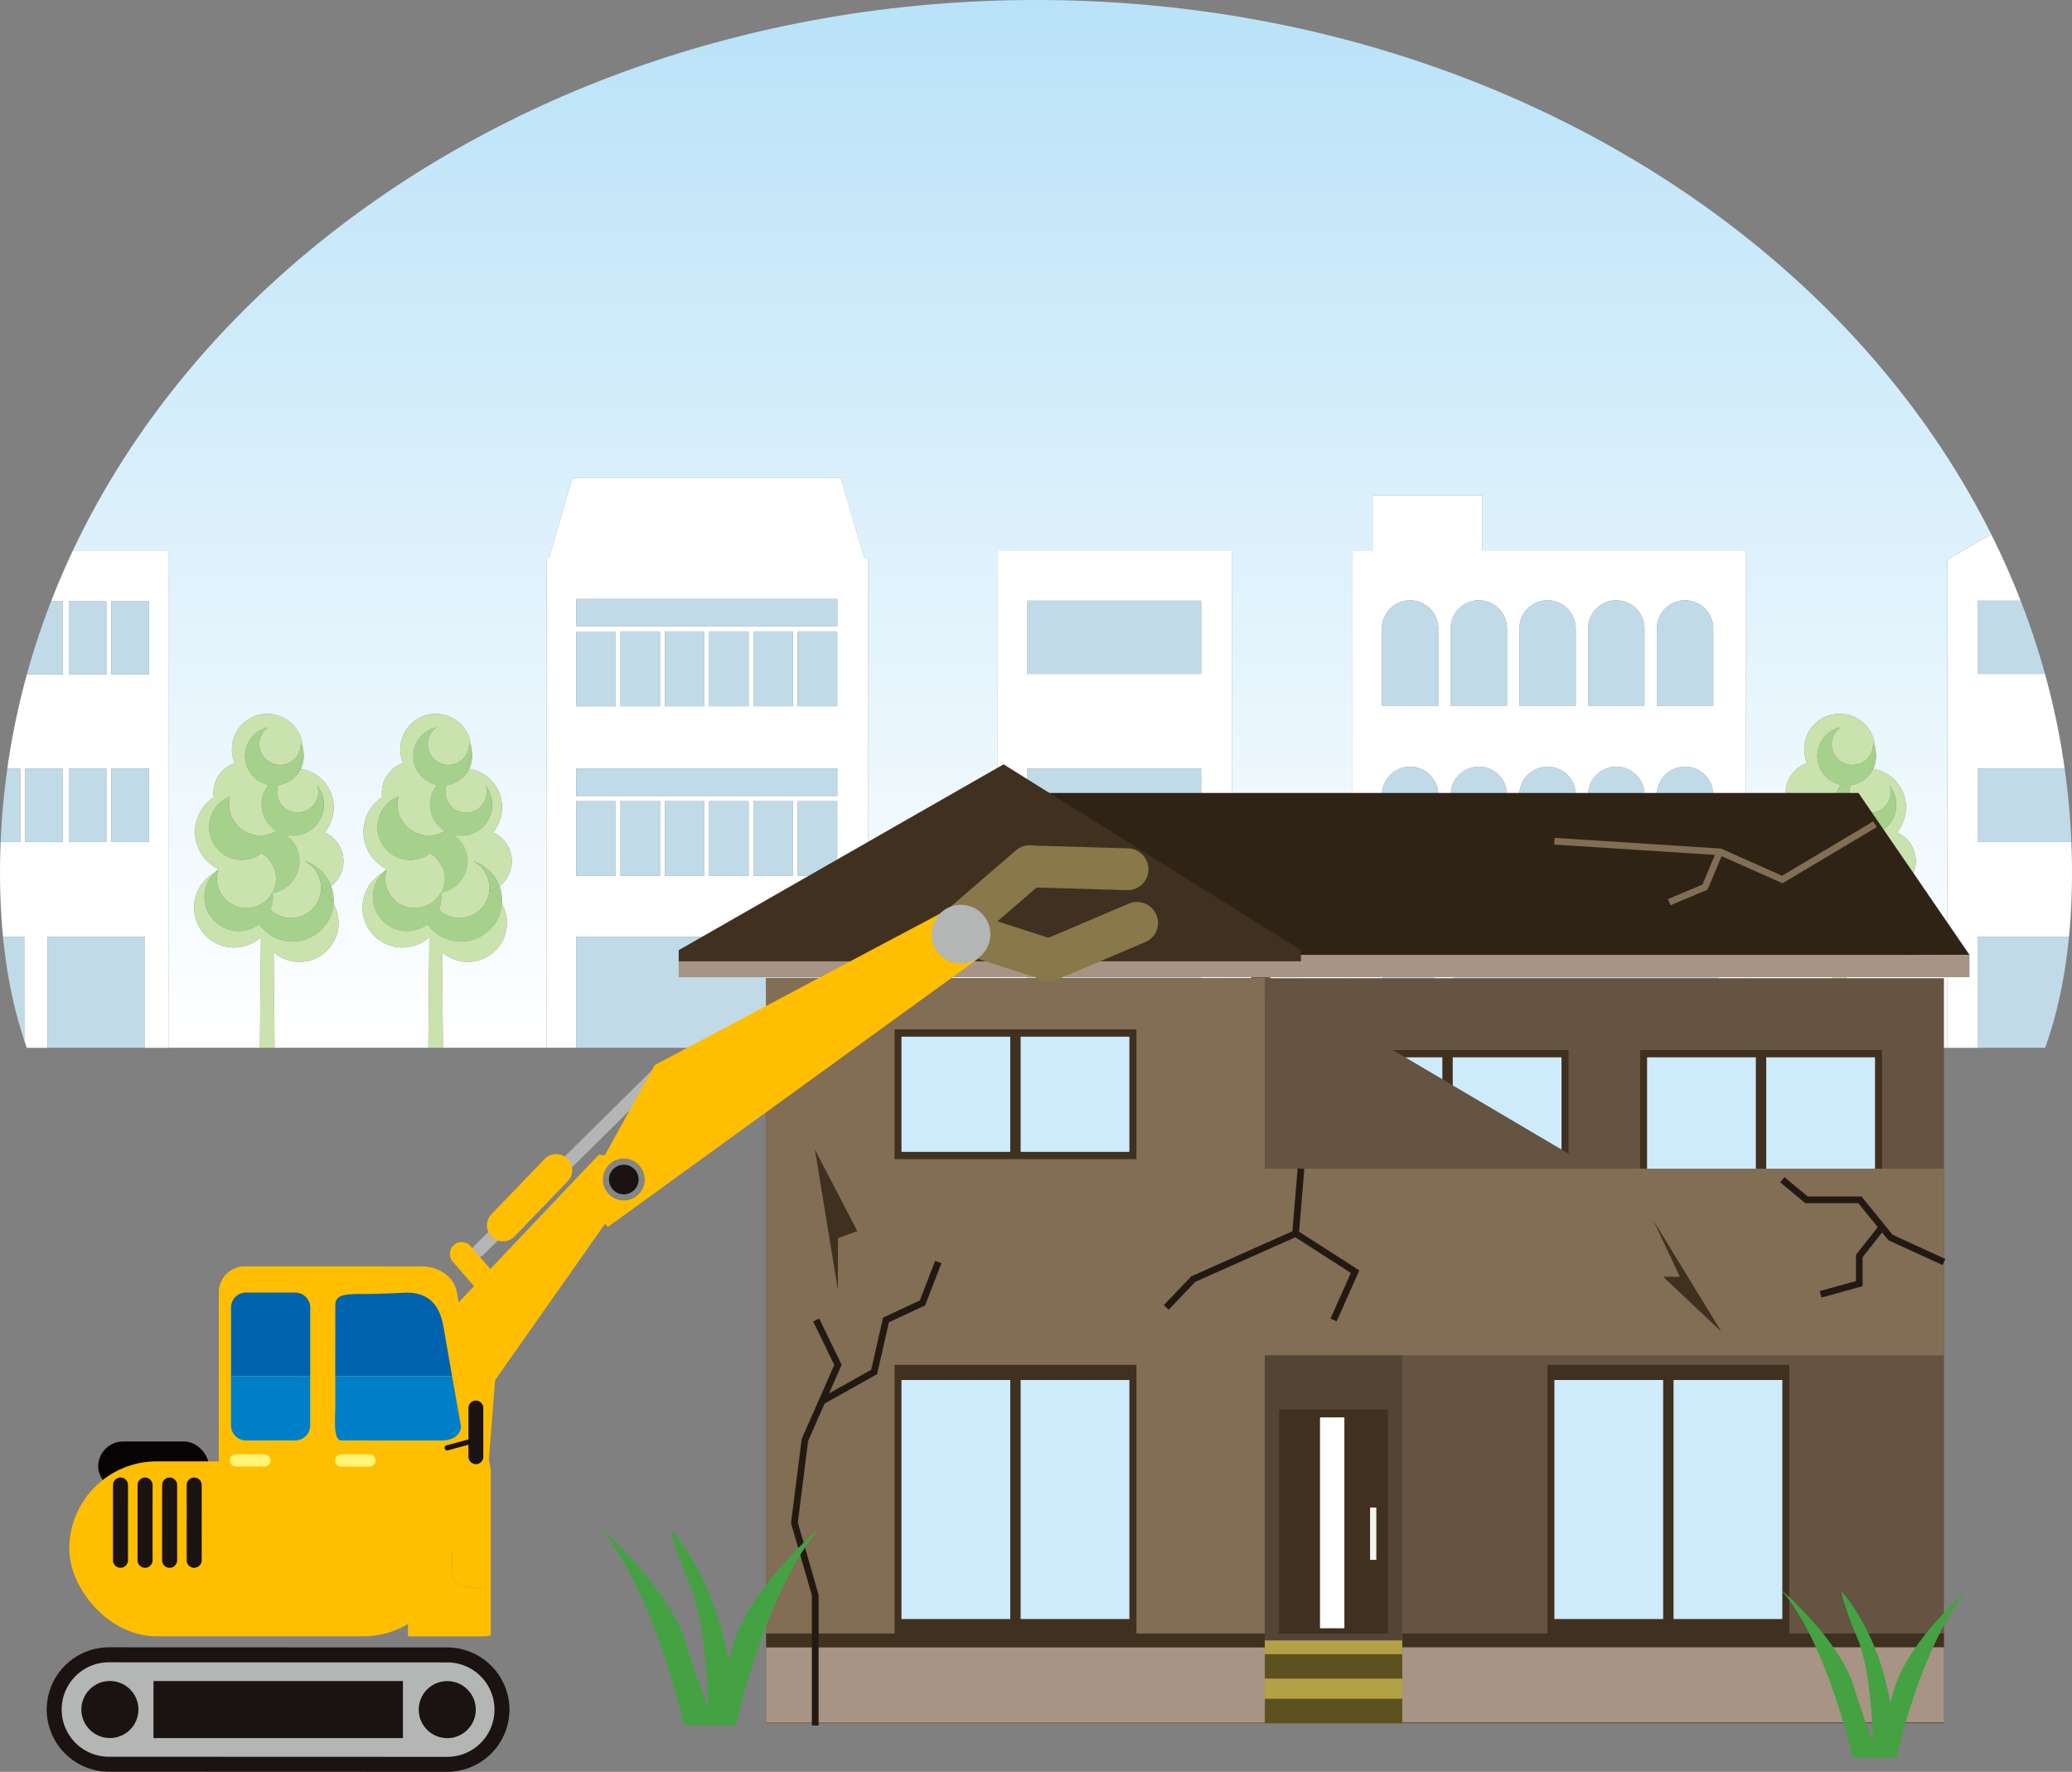 <svg xmlns="http://www.w3.org/2000/svg" xmlns:xlink="http://www.w3.org/1999/xlink" width="404.401" height="345.813" viewBox="0 0 404.401 345.813">
  <rect x="0" y="0" width="404.401" height="345.813" fill="#808080" stroke="none"/>
  <defs>
    <clipPath id="clip-path">
      <path id="パス_355" data-name="パス 355" d="M3835.158,4246.262c0,94.068-90.528,87.509-202.2,87.509s-202.2,6.559-202.2-87.509,90.528-170.327,202.2-170.327S3835.158,4152.192,3835.158,4246.262Z" transform="translate(-3430.757 -4075.935)" fill="none"/>
    </clipPath>
    <linearGradient id="linear-gradient" x1="0.502" y1="-1006.689" x2="0.502" y2="125.605" gradientUnits="objectBoundingBox">
      <stop offset="0" stop-color="#acddf7"/>
      <stop offset="1" stop-color="#fff"/>
    </linearGradient>
    <linearGradient id="linear-gradient-2" x1="0.5" y1="0" x2="0.5" y2="1" xlink:href="#linear-gradient"/>
    <linearGradient id="linear-gradient-3" x1="0.5" y1="-3.262" x2="0.5" y2="1.538" xlink:href="#linear-gradient"/>
    <linearGradient id="linear-gradient-4" x1="0.5" y1="-3978.964" x2="0.5" y2="3978.979" xlink:href="#linear-gradient"/>
  </defs>
  <g id="about" transform="translate(-3442.648 -4075.936)">
    <g id="グループ_247" data-name="グループ 247" transform="translate(3442.648 4075.936)">
      <g id="グループ_246" data-name="グループ 246" clip-path="url(#clip-path)">
        <g id="グループ_245" data-name="グループ 245" transform="translate(-3.715 -37.416)">
          <path id="パス_297" data-name="パス 297" d="M3439.488,4161.351c26.026-83.9,104.248-144.832,196.7-144.832,89.634,0,165.878,57.278,194.163,137.224h0c-28.282-79.951-104.529-137.234-194.166-137.234-92.459,0-170.684,60.939-196.705,144.843Z" transform="translate(-3430.274 -4016.508)" fill="none"/>
          <path id="パス_298" data-name="パス 298" d="M4078.622,4358.112c0,.071-.009.142-.012.214C4078.613,4358.254,4078.618,4358.184,4078.622,4358.112Z" transform="translate(-3666.993 -4143.032)" fill="url(#linear-gradient)"/>
          <path id="パス_299" data-name="パス 299" d="M3466.949,4258.421h17.769l.2-21.584a7.8,7.8,0,1,1-9.052-12.582,6.652,6.652,0,0,1,.756-.667c-.036.108-.066.221-.1.332.157-.07.317-.138.48-.2a8.064,8.064,0,0,1-1.284-14.191,6.038,6.038,0,0,1,4.088-6.653,6.918,6.918,0,1,1,13.286-2.758,5.647,5.647,0,0,1-.4,3.875,7.624,7.624,0,0,1,4.653,12.416,6.1,6.1,0,0,1,1.269,10.461,7.977,7.977,0,0,1,.5,2.783c0,.216-.016.43-.032.642a7.623,7.623,0,0,1-11.678,9.468h0l.175,18.656h30.005l.2-21.584a7.8,7.8,0,1,1-9.053-12.582,6.657,6.657,0,0,1,.757-.667c-.036.108-.066.221-.1.332.157-.07.317-.138.48-.2a8.064,8.064,0,0,1-1.284-14.191,6.044,6.044,0,0,1,4.088-6.653,6.918,6.918,0,1,1,13.286-2.758,5.643,5.643,0,0,1-.405,3.875,7.624,7.624,0,0,1,4.654,12.416,6.1,6.1,0,0,1,1.269,10.461,7.992,7.992,0,0,1,.5,2.783c0,.216-.015.43-.032.642a7.622,7.622,0,0,1-11.678,9.468h0l.175,18.656h20.212v-95.6h.506l4.575-15.63h52.346l4.576,15.63h.78v95.6h25.192v-97.063h45.825v97.063h23.516v-97.063h4.058v-10.741h21.238v10.741h51.492v97.063h16.84l.2-21.584a7.8,7.8,0,1,1-9.052-12.582,6.718,6.718,0,0,1,.756-.667c-.036.108-.067.221-.1.332.157-.07.316-.138.479-.2a8.065,8.065,0,0,1-1.284-14.191,6.191,6.191,0,0,1-.069-.869,6.1,6.1,0,0,1,4.156-5.784,6.919,6.919,0,1,1,13.286-2.758,5.64,5.64,0,0,1-.405,3.875,7.625,7.625,0,0,1,4.654,12.416,6.1,6.1,0,0,1,1.269,10.461,7.986,7.986,0,0,1,.5,2.783c0,.216-.016.43-.032.642a7.623,7.623,0,0,1-11.678,9.468h0l.175,18.656h19.613v-95.274l16.282-9.4c-28.285-79.946-104.53-137.224-194.163-137.224-92.455,0-170.676,60.934-196.7,144.833h27.459Z" transform="translate(-3430.276 -4016.514)" fill="url(#linear-gradient-2)"/>
          <path id="パス_300" data-name="パス 300" d="M4075.654,4300.675q.63,7.082.781,14.293c.028,1.391.053,2.782.053,4.179q0,4.474-.192,8.9.19-4.42.194-8.891a206.807,206.807,0,0,0-4.185-41.5c.307,1.5.593,3.008.867,4.52Q4074.824,4291.29,4075.654,4300.675Z" transform="translate(-3664.657 -4113.231)" fill="url(#linear-gradient-3)"/>
          <path id="パス_301" data-name="パス 301" d="M3810.511,4400.718H3429.874v.009h405.511v-.009h-24.876Z" transform="translate(-3426.714 -4158.812)" fill="url(#linear-gradient-4)"/>
          <path id="パス_302" data-name="パス 302" d="M3875.321,4240.238V4229.5h-21.238v10.741h-4.058V4337.3h5.881v-21.668h10.022V4337.3h3.841v-21.668h51.58V4337.3h5.464v-97.063Zm-8.562,62.778h-11v-15.069a5.5,5.5,0,0,1,11,0Zm0-32.468h-11v-15.071a5.5,5.5,0,0,1,11,0Zm13.413,32.468h-11v-15.069a5.5,5.5,0,0,1,11,0Zm0-32.468h-11v-15.071a5.5,5.5,0,0,1,11,0Zm13.418,32.468h-11v-15.069a5.5,5.5,0,1,1,11,0Zm0-32.468h-11v-15.071a5.5,5.5,0,1,1,11,0Zm13.42,32.468H3896v-15.069a5.5,5.5,0,0,1,11.006,0Zm0-32.468H3896v-15.071a5.5,5.5,0,0,1,11.006,0Zm13.415,32.468h-11v-15.069a5.5,5.5,0,1,1,11,0Zm0-32.468h-11v-15.071a5.5,5.5,0,1,1,11,0Z" transform="translate(-3582.33 -4095.395)" fill="#fff"/>
          <path id="パス_303" data-name="パス 303" d="M3662.169,4239.681l-4.576-15.63h-52.346l-4.575,15.63h-.506v95.6h5.807v-21.669h50.952v21.669h6.024v-95.6Zm-56.2,14.363h7.707v14.6h-7.707Zm7.707,47.712h-7.707v-14.593h7.707Zm8.645,0h-7.71v-14.593h7.71Zm8.649,0h-7.712v-14.593h7.712Zm8.644,0h-7.709v-14.593h7.709Zm8.647,0h-7.713v-14.593h7.713Zm8.642,0H3649.2v-14.593h7.712Zm.018-15.621h-50.952v-5.314h50.952Zm-42.31-17.5v-14.6h7.71v14.6Zm8.647,0v-14.6h7.712v14.6Zm8.647,0v-14.6h7.709v14.6Zm8.644,0v-14.6h7.713v14.6Zm8.642,0v-14.6h7.712v14.6Zm7.73-15.62h-50.952v-5.313h50.952Z" transform="translate(-3489.787 -4093.378)" fill="#fff"/>
          <rect id="長方形_1143" data-name="長方形 1143" width="50.952" height="21.668" transform="translate(116.186 220.238)" fill="#c1dae7"/>
          <path id="パス_304" data-name="パス 304" d="M3739.893,4246.556v97.063h5.884v-21.668h33.917v21.668h6.025v-97.063Zm39.8,56.894h-33.917v-14.293h33.917Zm-33.917-32.793v-14.289h33.917v14.289Z" transform="translate(-3541.54 -4101.713)" fill="#fff"/>
          <rect id="長方形_1144" data-name="長方形 1144" width="33.916" height="21.668" transform="translate(204.239 220.238)" fill="#c1dae7"/>
          <rect id="長方形_1145" data-name="長方形 1145" width="33.916" height="14.293" transform="translate(204.239 187.444)" fill="#c1dae7"/>
          <rect id="長方形_1146" data-name="長方形 1146" width="7.707" height="14.593" transform="translate(116.186 193.786)" fill="#c1dae7"/>
          <rect id="長方形_1147" data-name="長方形 1147" width="7.711" height="14.593" transform="translate(124.828 193.786)" fill="#c1dae7"/>
          <rect id="長方形_1148" data-name="長方形 1148" width="7.711" height="14.593" transform="translate(133.475 193.786)" fill="#c1dae7"/>
          <rect id="長方形_1149" data-name="長方形 1149" width="7.709" height="14.593" transform="translate(142.122 193.786)" fill="#c1dae7"/>
          <rect id="長方形_1150" data-name="長方形 1150" width="7.712" height="14.593" transform="translate(150.766 193.786)" fill="#c1dae7"/>
          <rect id="長方形_1151" data-name="長方形 1151" width="7.712" height="14.593" transform="translate(159.408 193.786)" fill="#c1dae7"/>
          <rect id="長方形_1152" data-name="長方形 1152" width="50.952" height="5.314" transform="translate(116.186 187.444)" fill="#c1dae7"/>
          <rect id="長方形_1153" data-name="長方形 1153" width="7.707" height="14.596" transform="translate(116.186 160.666)" fill="#c1dae7"/>
          <rect id="長方形_1154" data-name="長方形 1154" width="7.711" height="14.596" transform="translate(124.828 160.666)" fill="#c1dae7"/>
          <rect id="長方形_1155" data-name="長方形 1155" width="7.711" height="14.596" transform="translate(133.475 160.666)" fill="#c1dae7"/>
          <rect id="長方形_1156" data-name="長方形 1156" width="7.709" height="14.596" transform="translate(142.122 160.666)" fill="#c1dae7"/>
          <rect id="長方形_1157" data-name="長方形 1157" width="7.712" height="14.596" transform="translate(150.766 160.666)" fill="#c1dae7"/>
          <rect id="長方形_1158" data-name="長方形 1158" width="7.712" height="14.596" transform="translate(159.408 160.666)" fill="#c1dae7"/>
          <rect id="長方形_1159" data-name="長方形 1159" width="50.952" height="5.313" transform="translate(116.186 154.328)" fill="#c1dae7"/>
          <rect id="長方形_1160" data-name="長方形 1160" width="33.916" height="14.289" transform="translate(204.239 154.655)" fill="#c1dae7"/>
          <path id="パス_305" data-name="パス 305" d="M4078.155,4363.395q.169-2.465.285-4.943-.112,2.48-.288,4.943Z" transform="translate(-3666.823 -4143.157)" fill="#fff"/>
          <path id="パス_306" data-name="パス 306" d="M4078.637,4357.7c0,.088,0,.175-.008.262C4078.632,4357.871,4078.633,4357.784,4078.637,4357.7Z" transform="translate(-3667 -4142.877)" fill="#fff"/>
          <path id="パス_307" data-name="パス 307" d="M4065.6,4251.892h0c-1.515-5.916-3.3-11.723-5.314-17.421h0Q4063.309,4243.017,4065.6,4251.892Z" transform="translate(-3660.206 -4097.237)" fill="#fff"/>
          <path id="パス_308" data-name="パス 308" d="M4062.4,4298.974H4040.31v-14.293h21.313q-.834-9.375-2.482-18.5H4040.31v-14.289h15.713q-2.275-8.874-5.316-17.42l-16.282,9.4v95.274h5.885v-21.668h21.646q.172-2.465.288-4.943c0-.071.009-.142.012-.213,0-.087,0-.175.008-.263q.189-4.428.192-8.9C4062.457,4301.756,4062.432,4300.364,4062.4,4298.974Z" transform="translate(-3650.627 -4097.237)" fill="#fff"/>
          <path id="パス_309" data-name="パス 309" d="M4073.933,4387.972h.018a206.836,206.836,0,0,0,2.641-21.668h0A207.957,207.957,0,0,1,4073.933,4387.972Z" transform="translate(-3665.261 -4146.065)" fill="#c1dae7"/>
          <path id="パス_310" data-name="パス 310" d="M4043.772,4366.3v21.668h18.99a207.826,207.826,0,0,0,2.656-21.668Z" transform="translate(-3654.089 -4146.065)" fill="#c1dae7"/>
          <path id="パス_311" data-name="パス 311" d="M4043.772,4328.51h22.094q-.143-7.212-.781-14.293h-21.313Z" transform="translate(-3654.089 -4126.773)" fill="#c1dae7"/>
          <path id="パス_312" data-name="パス 312" d="M4070.98,4271.908q-1.007-4.928-2.251-9.768h0Q4069.969,4266.98,4070.98,4271.908Z" transform="translate(-3663.333 -4107.485)" fill="#c1dae7"/>
          <path id="パス_313" data-name="パス 313" d="M4043.772,4262.14v14.288H4062.6c-.274-1.512-.559-3.02-.866-4.52q-1.007-4.928-2.252-9.768Z" transform="translate(-3654.089 -4107.485)" fill="#c1dae7"/>
          <rect id="長方形_1161" data-name="長方形 1161" width="51.58" height="21.668" transform="translate(287.44 220.238)" fill="#c1dae7"/>
          <rect id="長方形_1162" data-name="長方形 1162" width="10.022" height="21.668" transform="translate(273.576 220.238)" fill="#c1dae7"/>
          <path id="パス_314" data-name="パス 314" d="M3864.623,4313.593a5.494,5.494,0,0,0-5.5,5.5v15.069h11v-15.069A5.5,5.5,0,0,0,3864.623,4313.593Z" transform="translate(-3585.7 -4126.542)" fill="#c1dae7"/>
          <path id="パス_315" data-name="パス 315" d="M3885.925,4313.593a5.5,5.5,0,0,0-5.5,5.5v15.069h11v-15.069A5.5,5.5,0,0,0,3885.925,4313.593Z" transform="translate(-3593.591 -4126.542)" fill="#c1dae7"/>
          <path id="パス_316" data-name="パス 316" d="M3907.252,4313.593a5.5,5.5,0,0,0-5.5,5.5v15.069h11v-15.069A5.5,5.5,0,0,0,3907.252,4313.593Z" transform="translate(-3601.487 -4126.542)" fill="#c1dae7"/>
          <path id="パス_317" data-name="パス 317" d="M3928.557,4313.593a5.5,5.5,0,0,0-5.505,5.5v15.069h11.006v-15.069A5.5,5.5,0,0,0,3928.557,4313.593Z" transform="translate(-3609.377 -4126.542)" fill="#c1dae7"/>
          <path id="パス_318" data-name="パス 318" d="M3949.872,4313.593a5.5,5.5,0,0,0-5.5,5.5v15.069h11v-15.069A5.5,5.5,0,0,0,3949.872,4313.593Z" transform="translate(-3617.273 -4126.542)" fill="#c1dae7"/>
          <path id="パス_319" data-name="パス 319" d="M3864.623,4262.023a5.5,5.5,0,0,0-5.5,5.5V4282.6h11v-15.072A5.506,5.506,0,0,0,3864.623,4262.023Z" transform="translate(-3585.7 -4107.442)" fill="#c1dae7"/>
          <path id="パス_320" data-name="パス 320" d="M3885.925,4262.023a5.5,5.5,0,0,0-5.5,5.5V4282.6h11v-15.072A5.5,5.5,0,0,0,3885.925,4262.023Z" transform="translate(-3593.591 -4107.442)" fill="#c1dae7"/>
          <path id="パス_321" data-name="パス 321" d="M3907.252,4262.023a5.5,5.5,0,0,0-5.5,5.5V4282.6h11v-15.072A5.5,5.5,0,0,0,3907.252,4262.023Z" transform="translate(-3601.487 -4107.442)" fill="#c1dae7"/>
          <path id="パス_322" data-name="パス 322" d="M3928.557,4262.023a5.5,5.5,0,0,0-5.505,5.5V4282.6h11.006v-15.072A5.5,5.5,0,0,0,3928.557,4262.023Z" transform="translate(-3609.377 -4107.442)" fill="#c1dae7"/>
          <path id="パス_323" data-name="パス 323" d="M3949.872,4262.023a5.5,5.5,0,0,0-5.5,5.5V4282.6h11v-15.072A5.5,5.5,0,0,0,3949.872,4262.023Z" transform="translate(-3617.273 -4107.442)" fill="#c1dae7"/>
          <path id="パス_324" data-name="パス 324" d="M3437.839,4246.556h0q-1.522,4.908-2.8,9.92h0Q3436.317,4251.466,3437.839,4246.556Z" transform="translate(-3428.625 -4101.713)" fill="#fff"/>
          <path id="パス_325" data-name="パス 325" d="M3428.644,4285.008h0q-1.638,9.063-2.462,18.391h0Q3427.011,4294.08,3428.644,4285.008Z" transform="translate(-3425.346 -4115.955)" fill="#fff"/>
          <path id="パス_326" data-name="パス 326" d="M3424.856,4336.685c0-3.926.121-7.824.338-11.7v-.017c-.217,3.874-.338,7.772-.338,11.7q0,7.222.5,14.323h.006Q3424.866,4343.9,3424.856,4336.685Z" transform="translate(-3424.856 -4130.757)" fill="#fff"/>
          <path id="パス_327" data-name="パス 327" d="M3432.531,4256.476v14.29h-4.377q-1.638,9.063-2.462,18.391h6.839v14.293h-7.336v-7.5c-.217,3.872-.338,7.77-.338,11.7q0,7.218.5,14.311h7.956v21.668h4.516v-21.668h19.041v21.668h4.656v-97.063h-27.459q-1.523,4.908-2.8,9.92Zm17.767,0h7.342v14.29H3450.3Zm0,32.681h7.342v14.293H3450.3Zm-8.305-32.681h7.341v14.29h-7.341Zm0,32.681h7.341v14.293h-7.341Zm-8.5-32.681h7.344v14.29H3433.5Zm0,32.681h7.344v14.293H3433.5Z" transform="translate(-3424.856 -4101.713)" fill="#fff"/>
          <path id="パス_328" data-name="パス 328" d="M3425.647,4366.3a206.642,206.642,0,0,0,2.643,21.668h.019a207.956,207.956,0,0,1-2.655-21.668Z" transform="translate(-3425.149 -4146.065)" fill="#c1dae7"/>
          <path id="パス_329" data-name="パス 329" d="M3433.613,4366.3h-7.956a208.022,208.022,0,0,0,2.655,21.668h5.3Z" transform="translate(-3425.152 -4146.065)" fill="#c1dae7"/>
          <rect id="長方形_1163" data-name="長方形 1163" width="19.041" height="21.668" transform="translate(12.977 220.238)" fill="#c1dae7"/>
          <path id="パス_330" data-name="パス 330" d="M3425.891,4314.217h0q-.3,3.371-.5,6.772v.017C3425.52,4318.732,3425.69,4316.471,3425.891,4314.217Z" transform="translate(-3425.055 -4126.773)" fill="#c1dae7"/>
          <path id="パス_331" data-name="パス 331" d="M3432.729,4328.51v-14.293h-6.839c-.2,2.254-.37,4.515-.5,6.789v7.5Z" transform="translate(-3425.055 -4126.773)" fill="#c1dae7"/>
          <rect id="長方形_1164" data-name="長方形 1164" width="7.343" height="14.293" transform="translate(8.639 187.444)" fill="#c1dae7"/>
          <rect id="長方形_1165" data-name="長方形 1165" width="7.342" height="14.293" transform="translate(17.135 187.444)" fill="#c1dae7"/>
          <rect id="長方形_1166" data-name="長方形 1166" width="7.342" height="14.293" transform="translate(25.442 187.444)" fill="#c1dae7"/>
          <path id="パス_332" data-name="パス 332" d="M3433.205,4262.311h0q-1.8,7.05-3.112,14.29h0Q3431.4,4269.366,3433.205,4262.311Z" transform="translate(-3426.794 -4107.548)" fill="#c1dae7"/>
          <path id="パス_333" data-name="パス 333" d="M3434.471,4262.311h-1.264q-1.8,7.05-3.113,14.29h4.377Z" transform="translate(-3426.796 -4107.548)" fill="#c1dae7"/>
          <rect id="長方形_1167" data-name="長方形 1167" width="7.343" height="14.291" transform="translate(8.639 154.762)" fill="#c1dae7"/>
          <rect id="長方形_1168" data-name="長方形 1168" width="7.342" height="14.291" transform="translate(17.135 154.762)" fill="#c1dae7"/>
          <rect id="長方形_1169" data-name="長方形 1169" width="7.342" height="14.291" transform="translate(25.442 154.762)" fill="#c1dae7"/>
          <path id="パス_334" data-name="パス 334" d="M3506.472,4361.961a7.621,7.621,0,0,0,11.678-9.468,8,8,0,0,1-14.505,4,6.664,6.664,0,0,1-8.713-10.043,7.8,7.8,0,1,0,9.052,12.582l-.2,21.584h2.86l-.175-18.656Z" transform="translate(-3449.347 -4138.713)" fill="#cae2ad"/>
          <path id="パス_335" data-name="パス 335" d="M3501.242,4335.13a5.7,5.7,0,0,0,1.375-.177c.11-.027.221-.051.329-.084.126-.04.248-.087.37-.134s.217-.078.321-.125c.076-.035.146-.08.221-.117a5.863,5.863,0,0,0,.725-.438,5.8,5.8,0,0,0,1.735-1.938,5.736,5.736,0,0,0-2.1-7.7,6.39,6.39,0,1,1-6.161-11.055,6.085,6.085,0,0,0,3.95,7.275,6.392,6.392,0,0,0,.919.235c.034.007.068.011.1.016a5.938,5.938,0,0,0,.957.082,6.078,6.078,0,0,0,.811-.059c.095-.012.186-.032.278-.05.169-.03.334-.068.5-.11.106-.03.211-.061.315-.1.149-.049.3-.105.439-.166.1-.041.195-.077.289-.122.177-.085.348-.183.515-.284a6.041,6.041,0,0,1-1.525-9.012,5.729,5.729,0,0,1-.132-11.218,4.04,4.04,0,1,0,6.377,3.294c0-.082-.019-.158-.024-.238a5.789,5.789,0,0,1,.429,1.166,6.917,6.917,0,1,0-13.286,2.758,6.038,6.038,0,0,0-4.088,6.653,8.064,8.064,0,0,0,1.284,14.191c-.163.061-.323.128-.48.2a5.749,5.749,0,0,0,5.562,7.25Z" transform="translate(-3449.435 -4120.476)" fill="#cae2ad"/>
          <path id="パス_336" data-name="パス 336" d="M3516.116,4317.44a3.949,3.949,0,0,0-.247,1.355,4.036,4.036,0,0,0,8.071,0,3.991,3.991,0,0,0-.235-1.308,6.053,6.053,0,0,1-6.178,9.644,6.277,6.277,0,0,1-2.508,11.357,6.386,6.386,0,0,1,.054.741,6.651,6.651,0,0,1-.5,2.521,5.814,5.814,0,0,0,4.017,1.616,5.86,5.86,0,0,0,2.642-11.1,8.024,8.024,0,0,1,5.184,4.883,6.1,6.1,0,0,0-1.269-10.461,7.624,7.624,0,0,0-4.654-12.416A5.75,5.75,0,0,1,3516.116,4317.44Z" transform="translate(-3458.087 -4126.794)" fill="#cae2ad"/>
          <path id="パス_337" data-name="パス 337" d="M3532.818,4354.033c.016-.212.032-.424.032-.641a7.974,7.974,0,0,0-.5-2.783,6.1,6.1,0,0,1-1.766.937A7.7,7.7,0,0,1,3532.818,4354.033Z" transform="translate(-3464.015 -4140.252)" fill="#a6d18c"/>
          <path id="パス_338" data-name="パス 338" d="M3522.87,4311.915c.236.015.469.042.7.079a5.646,5.646,0,0,0,.405-3.876c0,.019,0,.037,0,.056A6.864,6.864,0,0,1,3522.87,4311.915Z" transform="translate(-3461.158 -4124.514)" fill="#a6d18c"/>
          <path id="パス_339" data-name="パス 339" d="M3498.014,4345.394a6.621,6.621,0,0,0-.756.666c.213-.121.434-.233.659-.335C3497.948,4345.613,3497.979,4345.5,3498.014,4345.394Z" transform="translate(-3451.672 -4138.32)" fill="#a6d18c"/>
          <path id="パス_340" data-name="パス 340" d="M3500.84,4341.144a6.622,6.622,0,0,0,3.982-1.33,8,8,0,0,0,14.505-4,7.691,7.691,0,0,0-2.236-2.487,6.093,6.093,0,0,0,1.766-.937,8.029,8.029,0,0,0-5.184-4.884,5.859,5.859,0,1,1-6.66,9.484,6.644,6.644,0,0,0,.5-2.521,6.433,6.433,0,0,0-.053-.741,6.278,6.278,0,0,0,2.508-11.358,6.061,6.061,0,0,0,6.178-9.644,3.994,3.994,0,0,1,.235,1.308,4.036,4.036,0,0,1-8.071,0,3.94,3.94,0,0,1,.247-1.355,5.753,5.753,0,0,0,4.381-3.167c-.23-.036-.463-.064-.7-.079a6.861,6.861,0,0,0,1.106-3.74c0-.02,0-.038,0-.056a5.8,5.8,0,0,0-.429-1.167c.005.081.024.156.024.238a4.046,4.046,0,1,1-6.377-3.294,5.729,5.729,0,0,0,.132,11.219,6.041,6.041,0,0,0,1.525,9.012c-.167.1-.338.2-.515.284-.094.044-.191.081-.289.122-.144.06-.29.117-.439.166-.1.034-.21.065-.316.095-.164.043-.329.08-.5.111-.092.018-.183.037-.278.049a6.078,6.078,0,0,1-.811.059,5.938,5.938,0,0,1-.957-.082l-.1-.015a6.458,6.458,0,0,1-.919-.236,6.085,6.085,0,0,1-3.95-7.275,6.39,6.39,0,1,0,6.161,11.054,5.742,5.742,0,0,1,.37,9.637,5.989,5.989,0,0,1-.725.438c-.074.036-.145.081-.221.116-.1.047-.214.083-.321.125s-.244.094-.37.134c-.108.033-.219.058-.329.084a5.744,5.744,0,0,1-6.937-7.073c-.226.1-.446.213-.66.335a6.661,6.661,0,0,0,4.731,11.374Z" transform="translate(-3450.523 -4122.031)" fill="#a6d18c"/>
          <path id="パス_341" data-name="パス 341" d="M3553.441,4335.13a5.7,5.7,0,0,0,1.374-.177c.11-.027.221-.051.329-.084.126-.04.248-.087.37-.134s.217-.078.321-.125c.076-.035.146-.08.221-.117a5.853,5.853,0,0,0,2.459-2.376,5.737,5.737,0,0,0-2.1-7.7,6.39,6.39,0,1,1-6.161-11.055,6.084,6.084,0,0,0,3.95,7.275,6.4,6.4,0,0,0,.919.235c.034.007.069.011.1.016a5.93,5.93,0,0,0,.956.082,6.078,6.078,0,0,0,.811-.059c.094-.012.186-.032.278-.05.169-.03.335-.068.5-.11.106-.03.211-.061.315-.1.15-.049.3-.105.439-.166.1-.041.194-.077.289-.122.177-.085.347-.183.514-.284a6.039,6.039,0,0,1-1.524-9.012,5.729,5.729,0,0,1-.132-11.218,4.04,4.04,0,1,0,6.377,3.294c0-.082-.019-.158-.024-.238a5.746,5.746,0,0,1,.43,1.166,6.917,6.917,0,1,0-13.286,2.758,6.044,6.044,0,0,0-4.088,6.653,8.064,8.064,0,0,0,1.284,14.191c-.163.061-.323.128-.48.2a5.748,5.748,0,0,0,5.563,7.25Z" transform="translate(-3468.768 -4120.476)" fill="#cae2ad"/>
          <path id="パス_342" data-name="パス 342" d="M3568.315,4317.44a3.949,3.949,0,0,0-.248,1.355,4.036,4.036,0,0,0,8.072,0,3.979,3.979,0,0,0-.236-1.308,6.052,6.052,0,0,1-6.177,9.644,21.654,21.654,0,0,0-2.455,12.1,6.655,6.655,0,0,1-.5,2.521,5.813,5.813,0,0,0,4.017,1.616,5.86,5.86,0,0,0,2.642-11.1,8.025,8.025,0,0,1,5.184,4.883,6.1,6.1,0,0,0-1.269-10.461,7.624,7.624,0,0,0-4.654-12.416A5.75,5.75,0,0,1,3568.315,4317.44Z" transform="translate(-3477.42 -4126.794)" fill="#cae2ad"/>
          <path id="パス_343" data-name="パス 343" d="M3558.671,4361.961a7.62,7.62,0,0,0,11.678-9.468,8,8,0,0,1-14.5,4,6.665,6.665,0,0,1-8.714-10.043,7.8,7.8,0,1,0,9.053,12.582l-.2,21.584h2.86l-.175-18.656Z" transform="translate(-3468.68 -4138.713)" fill="#cae2ad"/>
          <path id="パス_344" data-name="パス 344" d="M3575.069,4311.915c.236.015.469.042.7.079a5.643,5.643,0,0,0,.4-3.876c0,.019,0,.037,0,.056A6.87,6.87,0,0,1,3575.069,4311.915Z" transform="translate(-3480.492 -4124.514)" fill="#a6d18c"/>
          <path id="パス_345" data-name="パス 345" d="M3550.212,4345.394a6.672,6.672,0,0,0-.757.666c.214-.121.435-.233.66-.335C3550.146,4345.613,3550.176,4345.5,3550.212,4345.394Z" transform="translate(-3471.005 -4138.32)" fill="#a6d18c"/>
          <path id="パス_346" data-name="パス 346" d="M3585.017,4354.033c.017-.212.032-.424.032-.641a7.982,7.982,0,0,0-.5-2.783,6.1,6.1,0,0,1-1.765.937A7.7,7.7,0,0,1,3585.017,4354.033Z" transform="translate(-3483.348 -4140.252)" fill="#a6d18c"/>
          <path id="パス_347" data-name="パス 347" d="M3553.038,4341.144a6.624,6.624,0,0,0,3.982-1.33,8,8,0,0,0,14.5-4,7.69,7.69,0,0,0-2.236-2.487,6.1,6.1,0,0,0,1.765-.937,8.029,8.029,0,0,0-5.184-4.884,5.859,5.859,0,1,1-6.658,9.484,6.643,6.643,0,0,0,.5-2.521,6.379,6.379,0,0,0-.053-.741,6.278,6.278,0,0,0,2.508-11.358,6.06,6.06,0,0,0,6.177-9.644,3.981,3.981,0,0,1,.236,1.308,4.036,4.036,0,0,1-8.072,0,3.941,3.941,0,0,1,.248-1.355,5.752,5.752,0,0,0,4.381-3.167c-.23-.036-.462-.064-.7-.079a6.867,6.867,0,0,0,1.106-3.74c0-.02,0-.038,0-.056a5.775,5.775,0,0,0-.43-1.167c0,.081.024.156.024.238a4.046,4.046,0,1,1-6.377-3.294,5.729,5.729,0,0,0,.133,11.219,6.039,6.039,0,0,0,1.524,9.012c-.167.1-.337.2-.514.284-.095.044-.193.081-.289.122-.144.06-.29.117-.439.166-.1.034-.209.065-.315.095q-.245.064-.5.111c-.092.018-.184.037-.278.049a6.079,6.079,0,0,1-.811.059,5.932,5.932,0,0,1-.956-.082l-.1-.015a6.458,6.458,0,0,1-.919-.236,6.085,6.085,0,0,1-3.95-7.275,6.39,6.39,0,1,0,6.161,11.054,5.741,5.741,0,0,1,.37,9.637,5.955,5.955,0,0,1-.724.438c-.075.036-.145.081-.221.116-.1.047-.214.083-.321.125-.122.046-.244.094-.37.134-.108.033-.219.058-.329.084a5.744,5.744,0,0,1-6.937-7.073q-.339.152-.66.335a6.661,6.661,0,0,0,4.731,11.374Z" transform="translate(-3469.856 -4122.031)" fill="#a6d18c"/>
          <path id="パス_348" data-name="パス 348" d="M4003.524,4317.44a3.954,3.954,0,0,0-.247,1.355,4.036,4.036,0,0,0,8.072,0,3.979,3.979,0,0,0-.236-1.308,6.052,6.052,0,0,1-6.177,9.644,6.277,6.277,0,0,1-2.508,11.357,6.387,6.387,0,0,1,.053.741,6.66,6.66,0,0,1-.5,2.521,5.81,5.81,0,0,0,4.016,1.616,5.86,5.86,0,0,0,2.642-11.1,8.024,8.024,0,0,1,5.185,4.883,6.1,6.1,0,0,0-1.269-10.461,7.624,7.624,0,0,0-4.654-12.416A5.75,5.75,0,0,1,4003.524,4317.44Z" transform="translate(-3638.613 -4126.794)" fill="#cae2ad"/>
          <path id="パス_349" data-name="パス 349" d="M3988.651,4335.13a5.69,5.69,0,0,0,1.373-.177c.111-.027.222-.051.33-.084.126-.04.247-.087.37-.134.106-.042.216-.078.32-.125.077-.035.147-.08.222-.117a5.9,5.9,0,0,0,.723-.438,5.788,5.788,0,0,0,1.735-1.938,5.735,5.735,0,0,0-2.1-7.7,6.39,6.39,0,1,1-6.161-11.055,6.2,6.2,0,0,0-.191,1.493,6.118,6.118,0,0,0,4.14,5.783,6.393,6.393,0,0,0,.92.235c.034.007.069.011.1.016a5.948,5.948,0,0,0,.956.082,6.073,6.073,0,0,0,.811-.059c.095-.012.185-.032.278-.05.168-.03.334-.068.5-.11.107-.03.212-.061.315-.1.149-.049.3-.105.44-.166.1-.041.195-.077.289-.122.177-.085.347-.183.514-.284a6.039,6.039,0,0,1-1.524-9.012,5.728,5.728,0,0,1-.132-11.218,4.04,4.04,0,1,0,6.377,3.294c0-.082-.019-.158-.023-.238a5.773,5.773,0,0,1,.429,1.166,6.917,6.917,0,1,0-13.286,2.758,6.1,6.1,0,0,0-4.156,5.784,6.161,6.161,0,0,0,.069.869,8.064,8.064,0,0,0,1.283,14.191c-.163.061-.322.128-.479.2a5.652,5.652,0,0,0-.2,1.482A5.767,5.767,0,0,0,3988.651,4335.13Z" transform="translate(-3629.96 -4120.476)" fill="#cae2ad"/>
          <path id="パス_350" data-name="パス 350" d="M3993.88,4361.961a7.621,7.621,0,0,0,11.678-9.468,8,8,0,0,1-14.505,4,6.665,6.665,0,0,1-8.713-10.043,7.8,7.8,0,1,0,9.053,12.582l-.2,21.584h2.86l-.175-18.656Z" transform="translate(-3629.872 -4138.713)" fill="#cae2ad"/>
          <path id="パス_351" data-name="パス 351" d="M4010.279,4311.915c.236.015.468.042.7.079a5.647,5.647,0,0,0,.4-3.876c0,.019,0,.037,0,.056A6.876,6.876,0,0,1,4010.279,4311.915Z" transform="translate(-3641.685 -4124.514)" fill="#a6d18c"/>
          <path id="パス_352" data-name="パス 352" d="M4020.226,4354.033c.017-.212.033-.424.033-.641a7.978,7.978,0,0,0-.5-2.783,6.123,6.123,0,0,1-1.766.937A7.7,7.7,0,0,1,4020.226,4354.033Z" transform="translate(-3644.541 -4140.252)" fill="#a6d18c"/>
          <path id="パス_353" data-name="パス 353" d="M3985.422,4345.394a6.734,6.734,0,0,0-.757.666c.215-.121.434-.233.661-.335C3985.355,4345.613,3985.385,4345.5,3985.422,4345.394Z" transform="translate(-3632.198 -4138.32)" fill="#a6d18c"/>
          <path id="パス_354" data-name="パス 354" d="M3988.247,4341.144a6.624,6.624,0,0,0,3.982-1.33,8,8,0,0,0,14.505-4,7.688,7.688,0,0,0-2.236-2.487,6.116,6.116,0,0,0,1.766-.937,8.028,8.028,0,0,0-5.185-4.884,5.859,5.859,0,1,1-6.658,9.484,6.657,6.657,0,0,0,.5-2.521,6.379,6.379,0,0,0-.053-.741,6.277,6.277,0,0,0,2.508-11.358,6.06,6.06,0,0,0,6.177-9.644,3.981,3.981,0,0,1,.236,1.308,4.036,4.036,0,0,1-8.072,0,3.952,3.952,0,0,1,.247-1.355,5.753,5.753,0,0,0,4.381-3.167c-.229-.036-.462-.064-.7-.079a6.873,6.873,0,0,0,1.106-3.74c0-.02,0-.038,0-.056a5.774,5.774,0,0,0-.429-1.167c0,.081.023.156.023.238a4.046,4.046,0,1,1-6.376-3.294,5.729,5.729,0,0,0,.132,11.219,6.039,6.039,0,0,0,1.524,9.012c-.167.1-.337.2-.514.284-.094.044-.194.081-.29.122-.144.06-.29.117-.439.166-.1.034-.209.065-.315.095-.164.043-.33.08-.5.111-.093.018-.183.037-.278.049a6.072,6.072,0,0,1-.81.059,5.943,5.943,0,0,1-.956-.082l-.1-.015a6.493,6.493,0,0,1-.92-.236,6.082,6.082,0,0,1-3.949-7.275,6.39,6.39,0,1,0,6.161,11.054,5.742,5.742,0,0,1,.37,9.637,6.053,6.053,0,0,1-.724.438c-.075.036-.145.081-.222.116-.1.047-.214.083-.32.125-.124.046-.245.094-.37.134-.108.033-.219.058-.33.084a5.722,5.722,0,0,1-7.136-5.59,5.651,5.651,0,0,1,.2-1.483q-.34.152-.661.335a6.661,6.661,0,0,0,4.731,11.374Z" transform="translate(-3631.049 -4122.031)" fill="#a6d18c"/>
        </g>
      </g>
    </g>
    <g id="グループ_4588" data-name="グループ 4588" transform="translate(3504.126 4163.81)">
      <path id="パス_71038" data-name="パス 71038" d="M346.667,99.96,325,68.359H164.254v33.779Z" transform="translate(-23.745 -1.469)" fill="#2f2316"/>
      <rect id="長方形_28630" data-name="長方形 28630" width="229.862" height="145.41" transform="translate(88.066 103.043)" fill="#645441"/>
      <rect id="長方形_28631" data-name="長方形 28631" width="47.203" height="25.318" transform="translate(197.457 117.068)" fill="#403020"/>
      <g id="グループ_4580" data-name="グループ 4580" transform="translate(198.803 118.487)">
        <rect id="長方形_28632" data-name="長方形 28632" width="21.229" height="22.48" fill="#ceebfb"/>
        <rect id="長方形_28633" data-name="長方形 28633" width="21.229" height="22.48" transform="translate(23.258)" fill="#ceebfb"/>
      </g>
      <rect id="長方形_28634" data-name="長方形 28634" width="47.204" height="25.318" transform="translate(258.643 117.068)" fill="#403020"/>
      <g id="グループ_4581" data-name="グループ 4581" transform="translate(259.989 118.487)">
        <rect id="長方形_28635" data-name="長方形 28635" width="21.229" height="22.48" fill="#ceebfb"/>
        <rect id="長方形_28636" data-name="長方形 28636" width="21.229" height="22.48" transform="translate(23.258)" fill="#ceebfb"/>
      </g>
      <rect id="長方形_28637" data-name="長方形 28637" width="105.723" height="2.705" transform="translate(212.206 230.937)" fill="#403020"/>
      <rect id="長方形_28638" data-name="長方形 28638" width="105.723" height="14.616" transform="translate(212.206 233.642)" fill="#a79484"/>
      <rect id="長方形_28639" data-name="長方形 28639" width="26.831" height="4.776" transform="translate(185.375 231.039)" fill="#b3a245"/>
      <rect id="長方形_28640" data-name="長方形 28640" width="26.831" height="4.776" transform="translate(185.375 234.97)" fill="#5c521f"/>
      <rect id="長方形_28641" data-name="長方形 28641" width="26.831" height="4.776" transform="translate(185.375 239.746)" fill="#b3a245"/>
      <rect id="長方形_28642" data-name="長方形 28642" width="26.831" height="4.776" transform="translate(185.375 243.677)" fill="#5c521f"/>
      <rect id="長方形_28643" data-name="長方形 28643" width="47.203" height="52.546" transform="translate(240.553 178.515)" fill="#403020"/>
      <g id="グループ_4582" data-name="グループ 4582" transform="translate(241.899 181.46)">
        <rect id="長方形_28644" data-name="長方形 28644" width="21.229" height="46.656" fill="#ceebfb"/>
        <rect id="長方形_28645" data-name="長方形 28645" width="21.229" height="46.656" transform="translate(23.258)" fill="#ceebfb"/>
      </g>
      <path id="パス_71039" data-name="パス 71039" d="M217.221,110.877l70.708,41.717H220.006Z" transform="translate(-34.631 -10.208)" fill="#645441" style="mix-blend-mode: multiply;isolation: isolate"/>
      <rect id="長方形_28646" data-name="長方形 28646" width="132.553" height="36.434" transform="translate(185.375 140.217)" fill="#826d55"/>
      <rect id="長方形_28647" data-name="長方形 28647" width="97.309" height="145.41" transform="translate(88.066 103.043)" fill="#826d55"/>
      <rect id="長方形_28648" data-name="長方形 28648" width="97.309" height="14.616" transform="translate(88.066 233.642)" fill="#a79484"/>
      <rect id="長方形_28649" data-name="長方形 28649" width="97.309" height="2.705" transform="translate(88.066 230.937)" fill="#403020"/>
      <rect id="長方形_28650" data-name="長方形 28650" width="47.204" height="25.318" transform="translate(113.119 113.038)" fill="#403020"/>
      <g id="グループ_4583" data-name="グループ 4583" transform="translate(114.465 114.457)">
        <rect id="長方形_28651" data-name="長方形 28651" width="21.229" height="22.48" transform="translate(0)" fill="#ceebfb"/>
        <rect id="長方形_28652" data-name="長方形 28652" width="21.229" height="22.48" transform="translate(23.258)" fill="#ceebfb"/>
      </g>
      <rect id="長方形_28653" data-name="長方形 28653" width="47.204" height="52.546" transform="translate(113.119 178.515)" fill="#403020"/>
      <g id="グループ_4584" data-name="グループ 4584" transform="translate(114.465 181.46)">
        <rect id="長方形_28654" data-name="長方形 28654" width="21.229" height="46.656" transform="translate(0)" fill="#ceebfb"/>
        <rect id="長方形_28655" data-name="長方形 28655" width="21.229" height="46.656" transform="translate(23.258)" fill="#ceebfb"/>
      </g>
      <rect id="長方形_28656" data-name="長方形 28656" width="97.309" height="4.01" transform="translate(88.066 103.043)" fill="#826d55" style="mix-blend-mode: multiply;isolation: isolate"/>
      <rect id="長方形_28657" data-name="長方形 28657" width="121.455" height="4.358" transform="translate(70.988 98.49)" fill="#a79484"/>
      <rect id="長方形_28658" data-name="長方形 28658" width="134.814" height="4.358" transform="translate(188.109 98.49)" fill="#a79484"/>
      <path id="パス_71040" data-name="パス 71040" d="M140.154,61.323,76.749,97.594v2.179H198.2V97.594Z" transform="translate(-5.761 -0.023)" fill="#403020"/>
      <rect id="長方形_28659" data-name="長方形 28659" width="26.831" height="55.637" transform="translate(185.375 176.652)" fill="#524536"/>
      <g id="グループ_4585" data-name="グループ 4585" transform="translate(188.164 187.206)">
        <rect id="長方形_28660" data-name="長方形 28660" width="21.253" height="43.731" fill="#403020"/>
        <rect id="長方形_28661" data-name="長方形 28661" width="4.757" height="41.156" transform="translate(7.99 1.554)" fill="#fff"/>
        <rect id="長方形_28662" data-name="長方形 28662" width="1.216" height="10.214" transform="translate(17.764 19.148)" fill="#f2f6ec"/>
      </g>
      <path id="パス_71041" data-name="パス 71041" d="M109.719,276.9h-1.31V251.49l-4.077-14.1,2.1-16.447,6.346-14.416-4.118-8.489,1.179-.572,4.382,9.035-6.551,14.883-2,15.9,4.054,14.107Z" transform="translate(-11.43 -28.005)" fill="#221a12"/>
      <path id="パス_71042" data-name="パス 71042" d="M112.182,211.261l-.64-1.142,9.927-5.565,2.318-10.169,7.179-3.367,2.987-7.73,1.221.472L132,191.98l-7.076,3.319-2.305,10.113Z" transform="translate(-12.911 -25.09)" fill="#221a12"/>
      <path id="パス_71043" data-name="パス 71043" d="M379.029,179.9l-10.582-4.851-5.854-7.227H352.249l-4.908-4.062.835-1.009,4.545,3.761h10.5l6.054,7.474,10.3,4.723Z" transform="translate(-61.373 -20.869)" fill="#221a12"/>
      <path id="パス_71044" data-name="パス 71044" d="M357.405,188.652l-.348-1.262,7.07-1.95v-5.11L368.7,174.5l1.03.808-4.3,5.469v5.654Z" transform="translate(-63.37 -23.284)" fill="#221a12"/>
      <path id="パス_71045" data-name="パス 71045" d="M336.392,87.418l-12.344-5.483-32.23-2.069.084-1.307,32.463,2.084,11.938,5.3,17.8-10.612.67,1.125Z" transform="translate(-49.962 -2.903)" fill="#826d55"/>
      <path id="パス_71046" data-name="パス 71046" d="M320.276,93.245l-.509-1.206L326.5,89.2l2.694-6.4,1.206.508-2.9,6.888Z" transform="translate(-55.706 -4.437)" fill="#826d55"/>
      <path id="パス_71047" data-name="パス 71047" d="M196.875,188.168l-.947-.905,5.379-5.623,19.722-8.792,1.015-12.259,1.3.108-1.08,13.032-20.195,9Z" transform="translate(-30.255 -20.424)" fill="#221a12"/>
      <path id="パス_71048" data-name="パス 71048" d="M236.218,193.586l-1.2-.532,3.967-8.922-11.129-7.151.708-1.1,12.074,7.758Z" transform="translate(-36.817 -23.567)" fill="#221a12"/>
      <path id="パス_71049" data-name="パス 71049" d="M316.254,173.486l5.112,10.9h-3.254l11.348,10.71Z" transform="translate(-54.984 -23.075)" fill="#403020"/>
      <path id="パス_71050" data-name="パス 71050" d="M114.7,183.4l.009-10.16,3.783-1.351-8.263-15.879Z" transform="translate(-12.642 -19.483)" fill="#403020"/>
      <g id="グループ_4586" data-name="グループ 4586" transform="translate(55.558 210.219)">
        <path id="パス_71051" data-name="パス 71051" d="M73.771,287.44s-5.7-26.176-16.444-38.674c0,0,13.594,11.626,16.883,22.7s6.14,15.978,6.14,15.978Z" transform="translate(-57.327 -248.766)" fill="#45a243"/>
        <path id="パス_71052" data-name="パス 71052" d="M89.082,287.44s5.7-26.176,16.445-38.674c0,0-13.594,11.626-16.883,22.7S82.5,287.44,82.5,287.44Z" transform="translate(-62.502 -248.766)" fill="#45a243"/>
        <path id="パス_71053" data-name="パス 71053" d="M74.829,249.233s12.55,13.133,12.189,38.3H82.233s-.091-18.891-3.612-27.2S74.829,249.233,74.829,249.233Z" transform="translate(-60.924 -248.862)" fill="#45a243"/>
      </g>
      <g id="グループ_4587" data-name="グループ 4587" transform="translate(286.151 222.399)">
        <path id="パス_71054" data-name="パス 71054" d="M361.5,296.849s-4.828-22.168-13.926-32.752c0,0,11.512,9.845,14.3,19.22s5.2,13.532,5.2,13.532Z" transform="translate(-347.571 -264.097)" fill="#45a243"/>
        <path id="パス_71055" data-name="パス 71055" d="M374.464,296.849s4.828-22.168,13.926-32.752c0,0-11.513,9.845-14.3,19.22s-5.2,13.532-5.2,13.532Z" transform="translate(-351.953 -264.097)" fill="#45a243"/>
        <path id="パス_71056" data-name="パス 71056" d="M362.393,264.492s10.628,11.122,10.323,32.438h-4.053s-.077-16-3.059-23.034S362.393,264.492,362.393,264.492Z" transform="translate(-350.617 -264.178)" fill="#45a243"/>
      </g>
    </g>
    <g id="グループ_4579" data-name="グループ 4579" transform="translate(3451.758 4240.903)">
      <path id="パス_70936" data-name="パス 70936" d="M981.025,536.893h0a1.259,1.259,0,0,0,1.774-.032l35.271-34.848a1.259,1.259,0,0,0-.032-1.774h0a1.258,1.258,0,0,0-1.774.032l-35.272,34.848A1.258,1.258,0,0,0,981.025,536.893Z" transform="translate(-897.582 -456.889)" fill="#b4b5b5"/>
      <path id="パス_70937" data-name="パス 70937" d="M1049.507,580.281h0a3.14,3.14,0,0,0,4.426-.081l10.382-10.769a3.14,3.14,0,0,0-.081-4.426h0a3.14,3.14,0,0,0-4.426.081l-10.382,10.769A3.139,3.139,0,0,0,1049.507,580.281Z" transform="translate(-962.621 -503.848)" fill="#ffbe00"/>
      <path id="パス_70938" data-name="パス 70938" d="M757.4,449.965l-5-6.041,14.153-25.561,56.3-29.881,7.266,8.787Z" transform="translate(-647.881 -375.457)" fill="#ffbe00"/>
      <g id="グループ_4511" data-name="グループ 4511" transform="translate(173.524 -0.001)">
        <path id="パス_70939" data-name="パス 70939" d="M702.635,359.1h0a4.079,4.079,0,0,0,5.736.419l14.255-12.311a4.078,4.078,0,0,0,.419-5.736h0a4.078,4.078,0,0,0-5.736-.42l-14.255,12.311A4.08,4.08,0,0,0,702.635,359.1Z" transform="translate(-701.651 -340.067)" fill="#88784a"/>
        <path id="パス_70940" data-name="パス 70940" d="M630.515,344.232h0a4.105,4.105,0,0,0,3.965,4.2l18.848.552a4.069,4.069,0,0,0,4.173-3.959h0a4.106,4.106,0,0,0-3.965-4.2l-18.848-.552A4.069,4.069,0,0,0,630.515,344.232Z" transform="translate(-615.983 -340.216)" fill="#88784a"/>
        <path id="パス_70941" data-name="パス 70941" d="M623.9,394.28h0a4.129,4.129,0,0,0,5.375,2.148l17.35-7.387a4.05,4.05,0,0,0,2.117-5.338h0a4.128,4.128,0,0,0-5.375-2.148l-17.35,7.387A4.05,4.05,0,0,0,623.9,394.28Z" transform="translate(-605.693 -370.156)" fill="#88784a"/>
        <path id="パス_70942" data-name="パス 70942" d="M713.04,397.827h0a4.079,4.079,0,0,0-2.628-5.116l-17.932-5.762a4.079,4.079,0,0,0-5.116,2.628h0a4.079,4.079,0,0,0,2.628,5.116l17.932,5.762A4.079,4.079,0,0,0,713.04,397.827Z" transform="translate(-686.959 -374.193)" fill="#88784a"/>
      </g>
      <path id="パス_70943" data-name="パス 70943" d="M1036.932,564.469l-33.453,35.267-10.572,31.344,20.881,14.476,2.889-37.069,30.02-42.694Z" transform="translate(-929.157 -504.094)" fill="#ffbe00"/>
      <rect id="長方形_28442" data-name="長方形 28442" width="21.642" height="9.783" rx="4.892" transform="translate(10.045 116.366)" fill="#070203"/>
      <path id="パス_70944" data-name="パス 70944" d="M1106.189,946.166l66.041.023a12.177,12.177,0,0,0,12.146-12.136h0a12.178,12.178,0,0,0-12.137-12.145l-66.041-.023a12.177,12.177,0,0,0-12.145,12.137h0A12.177,12.177,0,0,0,1106.189,946.166Z" transform="translate(-1094.05 -765.344)" fill="#1a1311"/>
      <path id="パス_70945" data-name="パス 70945" d="M1180.173,951.208a9.217,9.217,0,0,0,.007-18.434l-66.041-.023a9.217,9.217,0,1,0-.007,18.434Z" transform="translate(-1101.992 -773.287)" fill="#b4b5b5"/>
      <rect id="長方形_28443" data-name="長方形 28443" width="74.437" height="34.157" rx="17.079" transform="translate(4.408 120.247)" fill="#ffbe00"/>
      <path id="パス_70946" data-name="パス 70946" d="M1112.664,645.541l34.629.012c2.776,0,6.189,1.632,6.789,5.085l1.313,7.706,2.018,9.543,3.274,17.354-.008,23.228h-.726c-2.608,0-6.786-.647-6.786-2.5s0-3.174,0-5.853.472-7.247-4.427-7.249l-41.141-.015.009-24.728,0-9.8,0-7.739A5.063,5.063,0,0,1,1112.664,645.541Z" transform="translate(-1074.005 -563.353)" fill="#ffbe00"/>
      <path id="パス_70947" data-name="パス 70947" d="M1192.3,784.26l5.554,0a1.207,1.207,0,0,0,1.2-1.2h0a1.207,1.207,0,0,0-1.2-1.2l-5.553,0a1.206,1.206,0,0,0-1.2,1.2h0A1.207,1.207,0,0,0,1192.3,784.26Z" transform="translate(-1134.847 -662.99)" fill="#fff475"/>
      <path id="パス_70948" data-name="パス 70948" d="M1268.563,784.233l5.554,0a1.206,1.206,0,0,0,1.2-1.2h0a1.207,1.207,0,0,0-1.2-1.2l-5.554,0a1.206,1.206,0,0,0-1.2,1.2h0A1.207,1.207,0,0,0,1268.563,784.233Z" transform="translate(-1231.625 -662.97)" fill="#fff475"/>
      <g id="グループ_4512" data-name="グループ 4512" transform="translate(56.257 87.312)">
        <path id="パス_70949" data-name="パス 70949" d="M1135.685,666.968c0-2.2,2.5-2.114,5.775-2.113s8.163-.271,8.163-.271c5.406,0,6.723,3.855,7.247,7.069.231,1.422.915,5.334,1.605,9.255l-22.8-.008C1135.682,675.587,1135.684,668.5,1135.685,666.968Z" transform="translate(-1135.608 -664.584)" fill="#0063af"/>
        <path id="パス_70950" data-name="パス 70950" d="M1129.242,725.225l22.8.008c.87,4.943,1.751,9.9,1.751,9.9s-.114,2.637-3.8,2.635l-19.587-.006c-1.655,0-1.16-4.51-1.16-6.7C1129.24,730.315,1129.24,728.014,1129.242,725.225Z" transform="translate(-1129.17 -708.909)" fill="#007fc9"/>
      </g>
      <path id="パス_70951" data-name="パス 70951" d="M1238.6,667.466a2.932,2.932,0,0,1,2.924-2.923l9.613,0a2.932,2.932,0,0,1,2.923,2.925l0,13.4h0l-15.46-.005Z" transform="translate(-1202.621 -577.242)" fill="#0063af"/>
      <path id="パス_70952" data-name="パス 70952" d="M1254.073,725.2l0,9.613a2.933,2.933,0,0,1-2.926,2.923l-9.613,0a2.931,2.931,0,0,1-2.922-2.924l0-9.613Z" transform="translate(-1202.641 -621.577)" fill="#007fc9"/>
      <ellipse id="楕円形_375" data-name="楕円形 375" cx="5.568" cy="5.568" rx="5.568" ry="5.568" transform="translate(72.616 163.137)" fill="#1a1311"/>
      <ellipse id="楕円形_376" data-name="楕円形 376" cx="5.568" cy="5.568" rx="5.568" ry="5.568" transform="matrix(-0.96, -0.281, 0.281, -0.96, 16.119, 175.59)" fill="#1a1311"/>
      <path id="パス_70953" data-name="パス 70953" d="M1153.2,828.638c0,2.68,0,4,0,5.853s4.178,2.5,6.786,2.5h.726l0,9.119a8.752,8.752,0,0,1-1.786.184h-4.972c-.022,0-.044,0-.066,0s-.044,0-.066,0l-9.271,0,0-8.155c0-5.3.823-9.64-4.479-9.642l-32.44-.012,0-7.109,41.141.014C1153.672,821.391,1153.2,825.958,1153.2,828.638Z" transform="translate(-1074.038 -691.877)" fill="#ffbe00"/>
      <rect id="長方形_28444" data-name="長方形 28444" width="48.682" height="11.136" transform="translate(20.849 163.125)" fill="#1a1311"/>
      <path id="パス_70954" data-name="パス 70954" d="M1318.772,816.349h0a1.471,1.471,0,0,0,1.466-1.466l.005-14.69a1.47,1.47,0,0,0-1.465-1.466h0a1.47,1.47,0,0,0-1.466,1.465l-.005,14.691A1.47,1.47,0,0,0,1318.772,816.349Z" transform="translate(-1289.985 -675.323)" fill="#1a1311"/>
      <path id="パス_70955" data-name="パス 70955" d="M1336.583,816.343h0a1.471,1.471,0,0,0,1.467-1.466l0-14.691a1.47,1.47,0,0,0-1.465-1.467h0a1.471,1.471,0,0,0-1.466,1.465l-.005,14.69A1.471,1.471,0,0,0,1336.583,816.343Z" transform="translate(-1312.589 -675.318)" fill="#1a1311"/>
      <path id="パス_70956" data-name="パス 70956" d="M1354.393,816.336h0a1.47,1.47,0,0,0,1.467-1.465l.005-14.69a1.471,1.471,0,0,0-1.465-1.467h0a1.47,1.47,0,0,0-1.467,1.465l0,14.69A1.469,1.469,0,0,0,1354.393,816.336Z" transform="translate(-1335.192 -675.313)" fill="#1a1311"/>
      <path id="パス_70957" data-name="パス 70957" d="M1372.2,816.331h0a1.47,1.47,0,0,0,1.466-1.466l.005-14.69a1.471,1.471,0,0,0-1.466-1.467h0a1.47,1.47,0,0,0-1.467,1.465l0,14.691A1.47,1.47,0,0,0,1372.2,816.331Z" transform="translate(-1357.794 -675.309)" fill="#1a1311"/>
      <g id="グループ_4513" data-name="グループ 4513" transform="translate(77.661 108.376)">
        <path id="パス_70958" data-name="パス 70958" d="M1114.475,755.291h0a1.452,1.452,0,0,0,1.448-1.446l0-9.525a1.452,1.452,0,0,0-1.447-1.448h0a1.451,1.451,0,0,0-1.448,1.447l0,9.525A1.452,1.452,0,0,0,1114.475,755.291Z" transform="translate(-1108.367 -742.871)" fill="#1a1311"/>
        <path id="パス_70959" data-name="パス 70959" d="M1117.861,772.313l5.423-1.469a.507.507,0,0,0,.354-.619h0a.506.506,0,0,0-.619-.355l-5.422,1.47a.507.507,0,0,0-.355.619h0A.505.505,0,0,0,1117.861,772.313Z" transform="translate(-1117.225 -762.593)" fill="#1a1311"/>
      </g>
      <path id="パス_70960" data-name="パス 70960" d="M1110.582,637.672h0a2.312,2.312,0,0,0,.238-3.252l-4.927-5.7a2.313,2.313,0,0,0-3.252-.238h0a2.312,2.312,0,0,0-.237,3.252l4.927,5.7A2.311,2.311,0,0,0,1110.582,637.672Z" transform="translate(-1023.149 -550.473)" fill="#ffbe00"/>
      <g id="グループ_4514" data-name="グループ 4514" transform="translate(107.698 60.298)">
        <ellipse id="楕円形_377" data-name="楕円形 377" cx="4.088" cy="4.088" rx="4.088" ry="4.088" transform="matrix(-0.237, -0.971, 0.971, -0.237, 1.938, 9.88)" fill="#848585"/>
        <ellipse id="楕円形_378" data-name="楕円形 378" cx="2.89" cy="2.89" rx="2.89" ry="2.89" transform="matrix(-0.999, -0.047, 0.047, -0.999, 7.69, 7.964)" fill="#1a1311"/>
      </g>
      <ellipse id="楕円形_379" data-name="楕円形 379" cx="5.744" cy="5.744" rx="5.744" ry="5.744" transform="matrix(-0.993, -0.12, 0.12, -0.993, 183.455, 23.761)" fill="#b4b5b5"/>
    </g>
  </g>
</svg>
